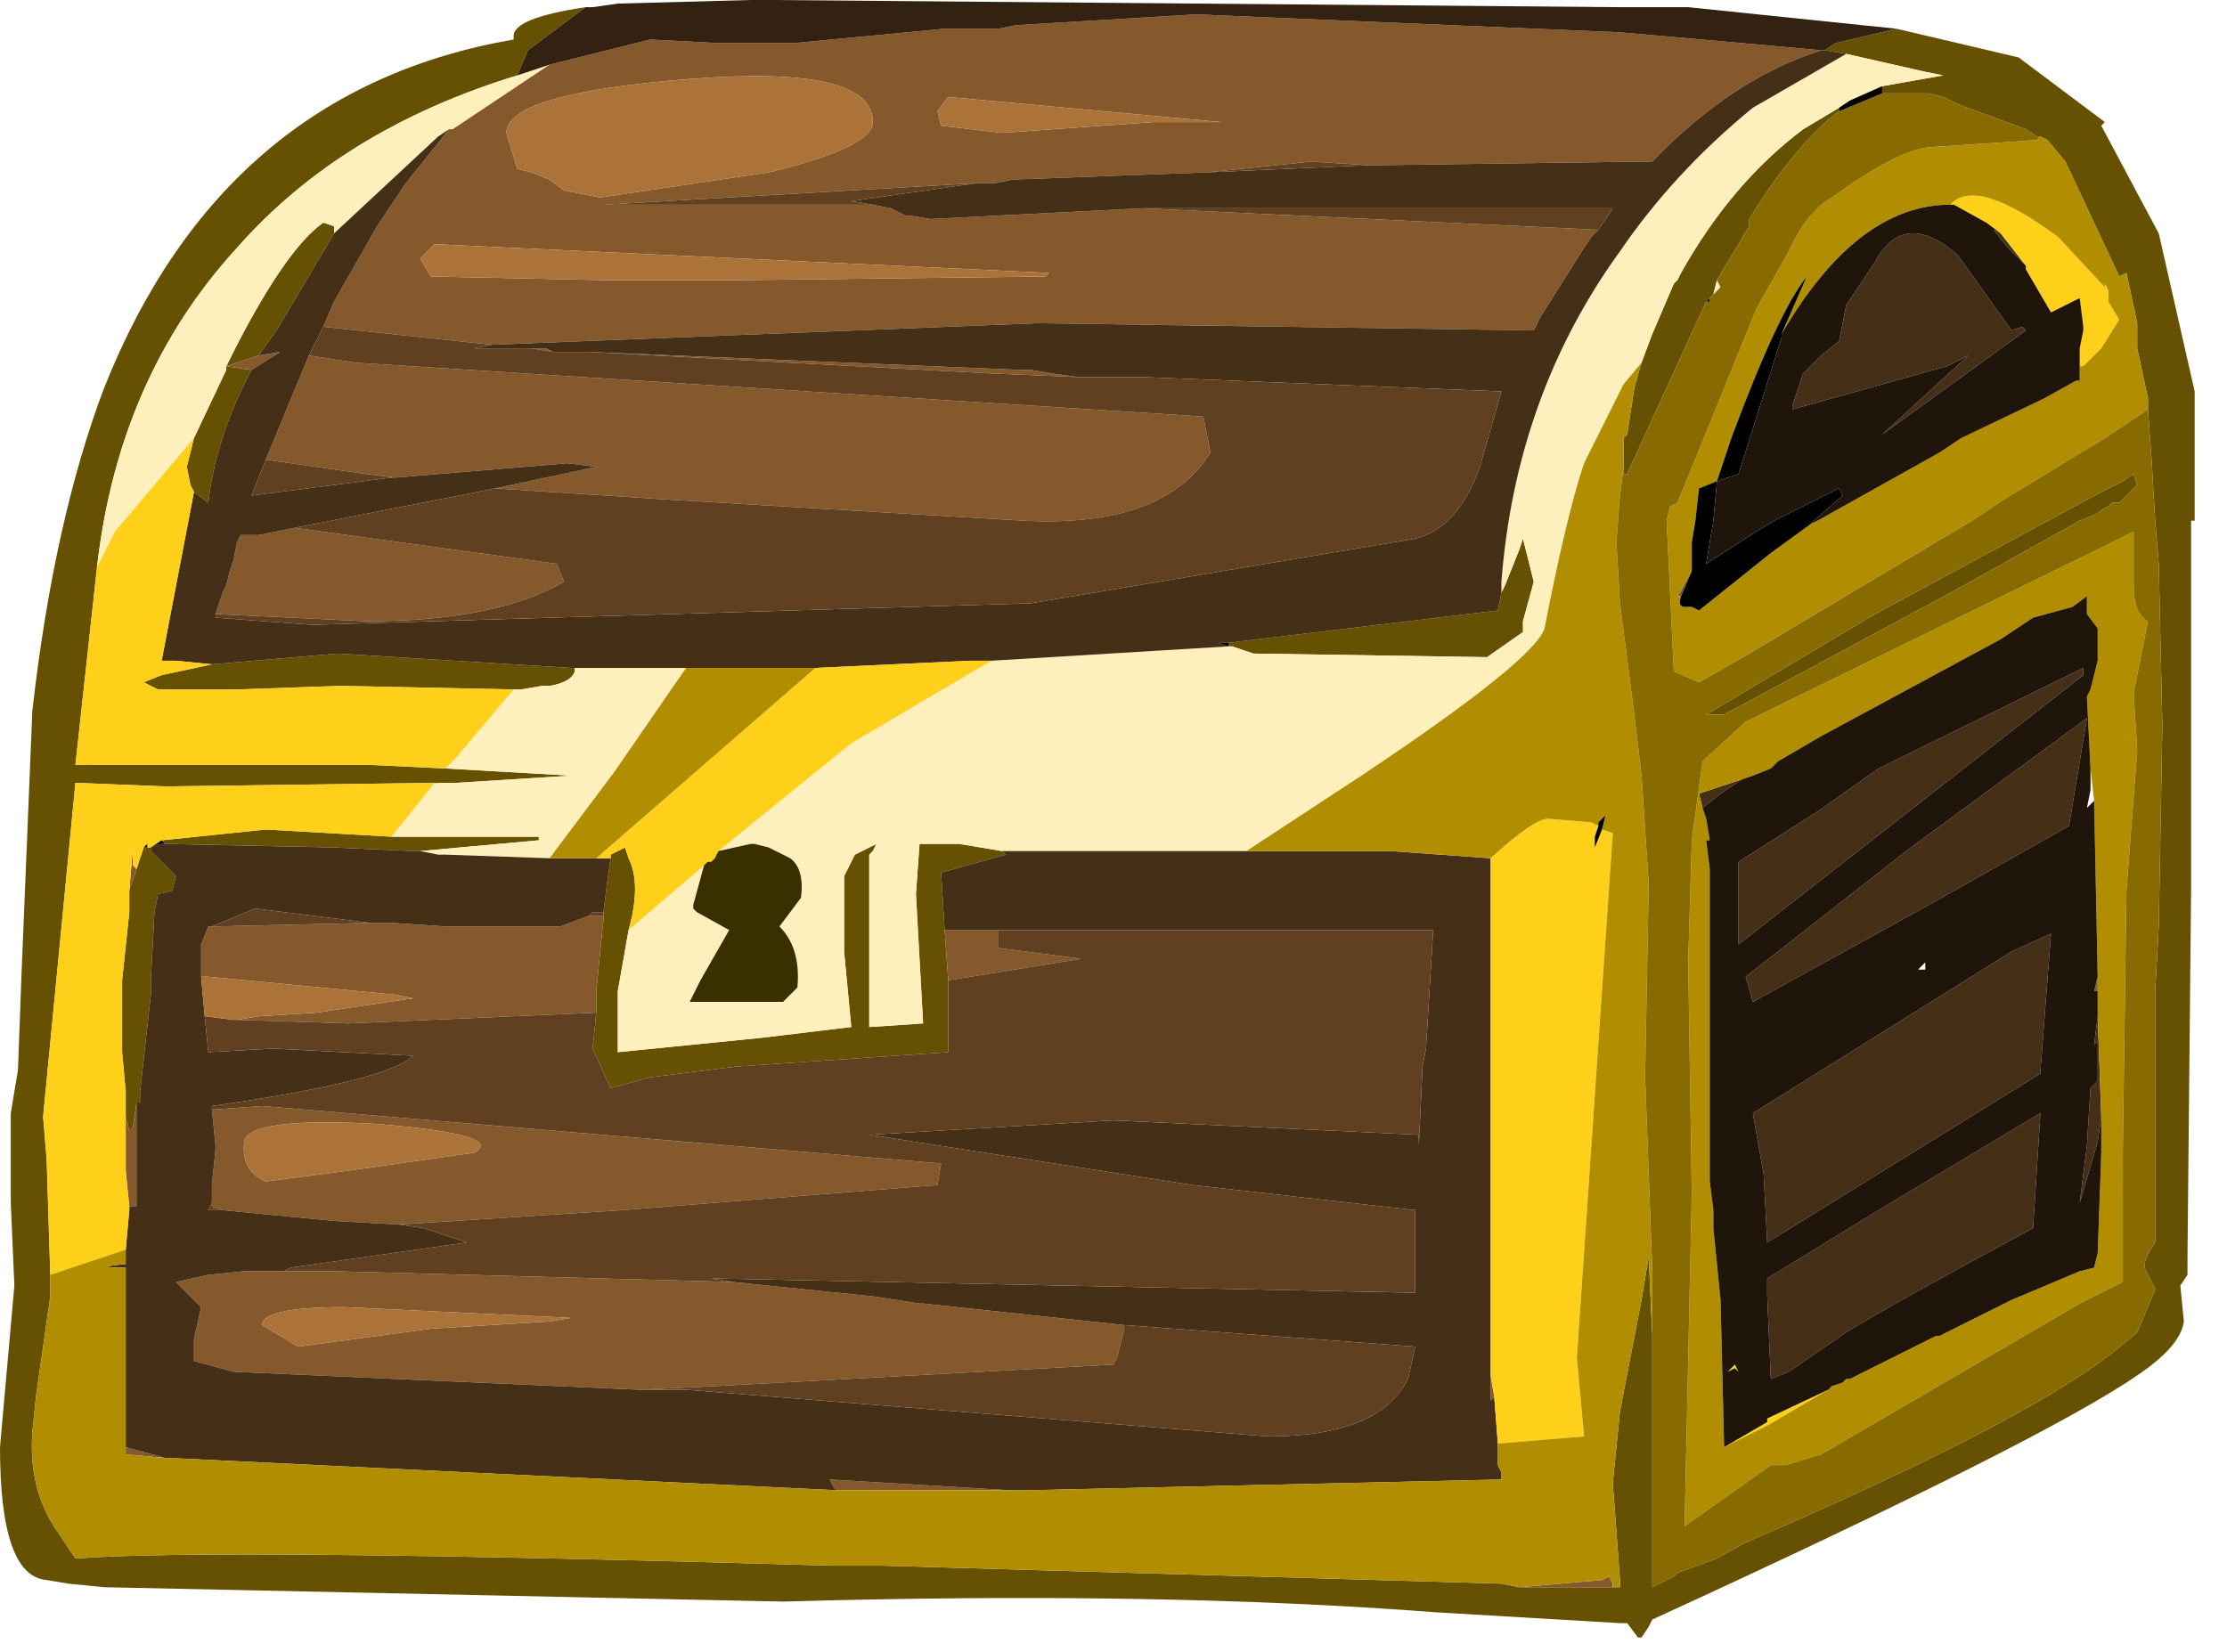<?xml version="1.0" encoding="utf-8"?>
<svg version="1.1" id="Layer_1"
xmlns="http://www.w3.org/2000/svg"
xmlns:xlink="http://www.w3.org/1999/xlink"
xmlns:author="http://www.sothink.com"
width="31px" height="23px"
xml:space="preserve">
<g id="1" transform="matrix(1, 0, 0, 1, 15.3, 11.4)">
<path style="fill:#655101;fill-opacity:1" d="M7.15,10.7L7.25 10.7L7.25 10.6L7.15 9.25L7.25 8.25L7.55 6.7L7.65 6.1L7.7 7.2L7.7 7.3L7.7 10.7L8 10.55L8.05 10.5L8.6 10.3L8.95 10.1Q12.9 8.4 14.15 7.4L14.45 7.15L14.7 6.55L14.55 6.25Q14.55 6.1 14.7 5.9L14.7 2.65L14.7 2.4L14.75 1.5L14.8 -1.3L14.75 -3.55L14.7 -4.15L14.65 -5L14.6 -5.7L14.6 -5.85L14.45 -6.55L14.45 -6.9L14.3 -7.6L14.2 -7.55L13.45 -9.15L13.2 -9.45L13.1 -9.5L13.05 -9.5L12.9 -9.6L11.95 -9.95L11.85 -10L11.75 -10.05L11.55 -10.1L10.9 -10.1L10.9 -10.2L11.75 -10.35L11.5 -10.4L10.4 -10.65L10.1 -10.7L10.25 -10.8L11.1 -11L12.8 -10.6L14 -9.7L13.95 -9.65L14.75 -8.15L15.25 -5.95L15.25 -4.15L15.2 -4.15L15.2 1L15.15 6.1L15.15 6.35L15.05 6.5L15.1 7Q15.05 7.35 14.45 7.75Q13.15 8.65 7.7 11.15L7.65 11.25L7.55 11.4L7.5 11.4L7.35 11.2L7.25 11.2L4.7 11.05Q0.8 10.75 -4.4 10.9L-13.85 10.7L-14.35 10.65L-14.65 10.6Q-15.3 10.55 -15.3 8.75L-15.1 6.5L-15.15 5.35L-15.15 4.1L-15.05 3.5L-15 2.15L-14.85 -1.5Q-14.55 -4.15 -13.85 -6Q-12.2 -10.15 -8.15 -10.85L-8.15 -10.9Q-8.15 -11.15 -7.15 -11.3L-7.95 -10.7L-8.1 -10.35Q-10.55 -9.6 -12 -7.95Q-13.65 -6.15 -13.95 -3.5L-14.25 -0.75L-13.2 -0.75L-10.15 -0.75L-9.1 -0.7L-7.35 -0.6L-8.95 -0.5L-9.25 -0.5L-13 -0.45L-14.25 -0.5L-14.4 1.05L-14.7 4.15L-14.65 4.75L-14.6 6.35L-14.6 6.65L-14.8 8.05L-14.85 8.55Q-14.9 9.3 -14.55 9.85L-14.25 10.3Q-12.3 10.15 -3.7 10.4L-3.5 10.4L-3.2 10.4L-3 10.4L5.6 10.65L5.85 10.7L7.15 10.7M8.55,-7.3L8.5 -7.25L8.45 -7.2L7.35 -4.8L7.3 -4.8L7.3 -4.9L7.3 -5.1L7.3 -5.3L7.35 -5.35L7.45 -6L7.55 -6.35L7.7 -6.75L8 -7.45L8.05 -7.5L8.1 -7.6Q8.8 -8.85 9.8 -9.6L10.3 -9.9L10.3 -9.85Q9.7 -9.4 9.05 -8.35L9.05 -8.25L8.6 -7.5L8.55 -7.3M1.8,-2.45L5.55 -2.9L5.6 -3.15L5.65 -3.25L5.85 -3.75L5.9 -3.9L6.05 -3.3L5.9 -2.75L5.9 -2.65L5.9 -2.6L5.4 -2.25L2.15 -2.3L1.85 -2.4L1.8 -2.4L1.8 -2.45M-6.9,1.3L-6.85 0.9L-6.8 0.55L-6.8 0.5L-6.6 0.4L-6.55 0.55Q-6.4 0.85 -6.5 1.35L-6.55 1.55L-6.7 2.4L-6.7 3.25L-4.7 3.05L-3.45 2.9L-3.55 1.85L-3.55 0.8L-3.4 0.5L-3.1 0.35L-3.15 0.45L-3.2 0.5L-3.2 0.6L-3.2 2.9L-2.45 2.85L-2.55 1.05L-2.5 0.35L-1.95 0.35L-1.35 0.45L-1.3 0.5L-2.2 0.75L-2.15 1.55L-2.1 2.25L-2.1 3.25L-5.05 3.45L-6.25 3.6L-6.8 3.75L-7.05 3.2L-7 2.7L-7 2.6L-7 2.4L-6.9 1.4L-6.9 1.35L-6.9 1.3M8.45,-1.45L10.8 -2.85L13.95 -4.55L14.25 -4.7L14.4 -4.8L14.45 -4.65L14.35 -4.55L14.2 -4.4L14.1 -4.4L14.05 -4.35L13.95 -4.3L13.9 -4.25L13.65 -4.15L11.95 -3.2L8.7 -1.45L8.45 -1.45M-11.45,-6.8L-11.7 -6.45L-12.15 -6.3L-12 -6.6Q-11.3 -7.95 -10.8 -8.3L-10.65 -8.25L-10.65 -8.15L-11.45 -6.8M-12.4,-4.4L-12.6 -4.55L-12.65 -4.65L-12.7 -4.9L-12.6 -5.3L-12.15 -6.25L-12.15 -6.3L-11.8 -6.25Q-12.3 -5.3 -12.4 -4.4M-7.3,-2.05Q-7.35 -1.9 -7.65 -1.85L-7.75 -1.85L-8.05 -1.8L-8.15 -1.8L-10.55 -1.85L-12 -1.8L-12.75 -1.8L-13.1 -1.8L-13.3 -1.9L-13.05 -2L-12.35 -2.15L-10.6 -2.3L-7.35 -2.1L-7.3 -2.1L-7.3 -2.05M-9.55,0.45L-10.65 0.4L-13 0.35L-13.05 0.3L-11.6 0.15L-9.85 0.25L-7.8 0.25L-7.8 0.3L-9.45 0.45L-9.55 0.45M-13.45,4.3L-13.5 4.35L-13.55 4.15L-13.55 4L-13.55 3.8L-13.6 3.25L-13.6 2.25L-13.5 1.3L-13.5 1L-13.4 0.7L-13.3 0.4L-13.25 0.4L-13.2 0.4L-13.2 0.45L-12.85 0.8L-12.9 1L-13.1 1.05L-13.15 1.3L-13.2 2.25L-13.2 2.45L-13.35 3.8L-13.35 3.95L-13.4 3.95L-13.45 4.3" />
<path style="fill:#FEF0BC;fill-opacity:1" d="M-8.1,-10.35L-7.65 -10.5L-9 -9.6L-9.05 -9.6L-9.2 -9.5L-10.65 -8.15L-10.65 -8.25L-10.8 -8.3Q-11.3 -7.95 -12 -6.6L-12.15 -6.3L-12.15 -6.25L-12.6 -5.3L-13.7 -4L-13.95 -3.5Q-13.65 -6.15 -12 -7.95Q-10.55 -9.6 -8.1 -10.35M10.9,-10.2L10.45 -10L10.3 -9.9L9.8 -9.6Q8.8 -8.85 8.1 -7.6L8.05 -7.5L8 -7.45L7.7 -6.75L7.55 -6.35L7.3 -6.05L7.25 -5.95L6.75 -4.95Q6.5 -4.2 6.2 -2.65Q6.05 -2.2 3.65 -0.6L2.05 0.45L-1.3 0.45L-1.35 0.45L-1.95 0.35L-2.5 0.35L-2.55 1.05L-2.45 2.85L-3.2 2.9L-3.2 0.6L-3.2 0.5L-3.15 0.45L-3.1 0.35L-3.4 0.5L-3.55 0.8L-3.55 1.85L-3.45 2.9L-4.7 3.05L-6.7 3.25L-6.7 2.4L-6.55 1.55L-5.5 0.65L-5.65 1.2L-5.65 1.25L-5.6 1.3L-5.15 1.55L-5.55 2.25L-5.7 2.55L-4.4 2.55L-4.2 2.35Q-4.15 1.8 -4.45 1.5L-4.15 1.1Q-4.1 0.7 -4.3 0.55L-4.6 0.4L-4.8 0.35L-4.85 0.35L-5.3 0.45L-3.45 -1.05L-1.5 -2.2L1.8 -2.4L1.85 -2.4L2.15 -2.3L5.4 -2.25L5.9 -2.6L5.9 -2.65L5.9 -2.75L6.05 -3.3L5.9 -3.9L5.85 -3.75L5.65 -3.25L5.6 -3.15L5.6 -3.3Q5.8 -5.9 7.25 -7.9Q8 -9 9.1 -9.9L10.4 -10.65L11.5 -10.4L11.75 -10.35L10.9 -10.2M8.55,-7.3L8.6 -7.5L8.65 -7.4L8.55 -7.3M-9.25,-0.5L-8.95 -0.5L-7.35 -0.6L-9.1 -0.7L-8.95 -0.85L-8.15 -1.8L-8.05 -1.8L-7.75 -1.85L-7.65 -1.85Q-7.35 -1.9 -7.3 -2.05L-7.3 -2.1L-5.75 -2.1L-6.75 -0.65L-7.65 0.55L-9.1 0.5L-9.2 0.5L-9.45 0.45L-7.8 0.3L-7.8 0.25L-9.85 0.25L-9.25 -0.5" />
<path style="fill:#86592D;fill-opacity:1" d="M7.7,-9.15L7.5 -9.15L3.9 -9.1L3.75 -9.1L2.95 -9.15L1.5 -9L-1.2 -8.9L-1.45 -8.85L-1.7 -8.85L-6.9 -8.55L-3.15 -8.55L-2.9 -8.5L-2.7 -8.4L-2.65 -8.4L-2.35 -8.35L0.6 -8.5L6.95 -8.2L6.85 -8.1L6.75 -7.95L6.15 -7L6.05 -6.8L-0.85 -6.9L-8.45 -6.6L-10.8 -6.85L-10.65 -7.2L-10.05 -8.25L-9.65 -8.85L-9.05 -9.6L-9 -9.6L-7.65 -10.5L-6.25 -10.85L-5.3 -10.8L-4.25 -10.8L-2.15 -11L-1.4 -11L-1.15 -11.05L1.35 -11.2L7.25 -10.95L8.95 -10.8L10.05 -10.7Q8.8 -10.3 7.7 -9.15M8.05,-3.1L8.25 -3.45L8.1 -3.1L8.05 -3.1M1.7,-9.7L-2.1 -10.05L-2.25 -9.85L-2.2 -9.65L-1.35 -9.55L0.75 -9.7L1.7 -9.7M-12.3,-2.85L-12.25 -3L-12.2 -3.15L-12.15 -3.25L-12.1 -3.45L-12.05 -3.6L-12 -3.85L-11.95 -3.95L-11.7 -3.95L-11.2 -4.05L-7.55 -3.55L-7.45 -3.3Q-8.4 -2.75 -10.2 -2.75L-12.3 -2.85M-11.6,-5L-11 -6.45L-10.35 -6.35L1.45 -5.6L1.55 -5.1Q0.9 -4.05 -1.05 -4.15L-6.1 -4.45L-8.4 -4.6L-7 -4.9L-7.4 -4.95L-9.8 -4.75L-10.2 -4.8L-11.6 -5M13.85,2.4L13.9 2.2L13.9 2.4L13.85 2.4M-11.4,-6.5L-11.8 -6.25L-12.15 -6.3L-11.7 -6.45L-11.4 -6.5M-7.1,-6.5L-1.1 -6.25L-0.95 -6.25L-0.65 -6.2L-0.3 -6.15L-1.5 -6.2L-7.1 -6.5M-7.6,-6.5L-7.9 -6.55L-7.7 -6.55L-7.6 -6.5M-0.7,-7.6L-9.25 -8L-9.45 -7.8L-9.3 -7.55L-6.9 -7.5L-5 -7.5L-0.75 -7.55L-0.7 -7.6M-3.15,-9.7Q-3.15 -10.5 -5.7 -10.3Q-8.25 -10.1 -8.25 -9.55L-8.1 -9.05L-7.9 -9L-7.65 -8.9L-7.45 -8.75L-6.95 -8.65L-4.6 -9Q-3.15 -9.35 -3.15 -9.7M-2.15,1.55L-1.8 1.55L-1.4 1.55L-1.4 1.8L-0.25 1.95L-2.1 2.25L-2.15 1.55M-5.1,6.45L-3.15 6.65L-2.5 6.75L-2.45 6.75L0.35 7.05L0.35 7.1L0.25 7.5L0.2 7.6L-5.35 7.9L-6.4 7.95L-12.05 7.7L-12.6 7.55L-12.6 7.25L-12.5 6.8L-12.85 6.45L-12.4 6.35L-11.9 6.3L-11.6 6.3L-11.35 6.3L-10.65 6.3L-5.1 6.45M-12.35,5.4L-12.35 5.35L-12.35 5.25L-12.35 5.1L-12.3 4.6L-12.3 4.55L-12.35 4.05L-11.65 4L-2.2 4.8L-2.25 5.1L-6.65 5.45L-9.75 5.65L-10.65 5.6L-12.2 5.45L-12.35 5.4M-10.15,1.45L-9.85 1.45L-9.1 1.5L-8.25 1.5L-8.05 1.5L-7.95 1.5L-7.9 1.5L-7.65 1.5L-7.5 1.5L-7.1 1.35L-7 1.35L-6.9 1.35L-6.9 1.4L-7 2.4L-7 2.6L-7 2.7L-10.45 2.85L-12 2.8L-11.7 2.75L-10.9 2.7L-9.55 2.5L-9.8 2.45L-12.4 2.2L-12.5 2.2L-12.5 1.8L-12.5 1.75L-12.4 1.5L-12.35 1.5L-10.15 1.45M-10.05,4.25Q-11.85 4.15 -11.9 4.5Q-11.95 4.9 -11.6 5.05L-10.45 4.9L-8.7 4.65Q-8.25 4.4 -10.05 4.25M-7.35,6.95L-10.5 6.8Q-11.65 6.8 -11.65 7.05L-11.15 7.35L-9.3 7.1L-7.65 7L-7.35 6.95M-3.65,9.35L-3.7 9.3L-3.75 9.2L-1.25 9.35L-3.65 9.35M5.5,8.05L5.45 8.1L5.45 8.05L5.45 7.75L5.5 8.05M-13.4,3.95L-13.4 4L-13.4 4.6L-13.4 5.4L-13.5 5.4L-13.55 4.9L-13.55 4.15L-13.5 4.35L-13.45 4.3L-13.4 3.95M-13.5,1L-13.45 0.4L-13.45 0.65L-13.4 0.7L-13.5 1M-13.55,8.85L-13.55 8.75L-13 8.9L-13.55 8.85M7.15,10.7L5.85 10.7L7 10.6L7.1 10.55L7.15 10.65L7.15 10.7" />
<path style="fill:#462F17;fill-opacity:1" d="M-7.7,-6.55L-7.9 -6.55L-7.95 -6.55L-8.7 -6.55L-8.45 -6.6L-0.85 -6.9L6.05 -6.8L6.15 -7L6.75 -7.95L6.85 -8.1L6.95 -8.2L7.15 -8.5L6.7 -8.5L0.95 -8.5L0.6 -8.5L-2.35 -8.35L-2.65 -8.4L-2.7 -8.4L-2.9 -8.5L-3.15 -8.55L-3.45 -8.6L-1.7 -8.85L-1.45 -8.85L-1.2 -8.9L1.5 -9L3.75 -9.1L3.9 -9.1L7.5 -9.15L7.7 -9.15Q8.8 -10.3 10.05 -10.7L10.1 -10.7L10.4 -10.65L9.1 -9.9Q8 -9 7.25 -7.9Q5.8 -5.9 5.6 -3.3L5.6 -3.15L5.55 -2.9L1.8 -2.45L1.65 -2.45L1.8 -2.4L-1.5 -2.2L-1.8 -2.2L-3.95 -2.1L-5.5 -2.1L-5.75 -2.1L-7.3 -2.1L-7.35 -2.1L-10.6 -2.3L-12.35 -2.15L-12.85 -2.2L-13.05 -2.2L-12.6 -4.55L-12.4 -4.4Q-12.3 -5.3 -11.8 -6.25L-11.4 -6.5L-11.7 -6.45L-11.45 -6.8L-10.65 -8.15L-9.2 -9.5L-9.05 -9.6L-9.65 -8.85L-10.05 -8.25L-10.65 -7.2L-10.8 -6.85L-11 -6.45L-11.6 -5L-11.8 -4.5L-9.85 -4.75L-9.8 -4.75L-7.4 -4.95L-7 -4.9L-8.4 -4.6L-11.2 -4.05L-11.7 -3.95L-11.95 -3.95L-12 -3.85L-12.05 -3.6L-12.1 -3.45L-12.15 -3.25L-12.2 -3.15L-12.25 -3L-12.3 -2.85L-12.3 -2.8L-10.95 -2.7L-0.95 -3L4.4 -3.9Q5 -4.05 5.3 -4.9L5.6 -5.95L0.6 -6.15L0.35 -6.15L-0.3 -6.15L-0.65 -6.2L-0.95 -6.25L-1.1 -6.25L-7.1 -6.5L-7.35 -6.5L-7.6 -6.5L-7.7 -6.55M10.05,-6.45L10.3 -6.65L10.4 -7.15L10.8 -7.75Q11.2 -8.5 11.95 -7.85L12.7 -6.8L12.85 -6.85L12.9 -6.8L10.9 -5.35L12.1 -6.45L11.8 -6.3L9.65 -5.7L9.65 -5.75L9.8 -6.2L10.05 -6.45M12.9,-7.7L12.65 -7.95L12.45 -8.2L12.55 -8.15L12.9 -7.7M-12.95,8.9L-13 8.9L-13.55 8.75L-13.55 6.75L-13.55 6.7L-13.55 6.45L-13.55 6.25Q-14.05 6.25 -13.55 6.2L-13.55 6L-13.5 5.45L-13.5 5.4L-13.4 5.4L-13.4 4.6L-13.4 4L-13.4 3.95L-13.35 3.95L-13.35 3.8L-13.2 2.45L-13.2 2.25L-13.15 1.3L-13.1 1.05L-12.9 1L-12.85 0.8L-13.2 0.45Q-13.2 0.35 -13 0.35L-10.65 0.4L-9.55 0.45L-9.45 0.45L-9.2 0.5L-9.1 0.5L-7.65 0.55L-7.35 0.55L-7 0.55L-6.8 0.55L-6.85 0.9L-6.9 1.3L-7.05 1.3L-7.1 1.35L-7.5 1.5L-7.65 1.5L-7.9 1.5L-7.95 1.5L-8.05 1.5L-8.25 1.5L-9.1 1.5L-9.85 1.45L-10.15 1.45L-11.75 1.25L-12.35 1.5L-12.4 1.5L-12.5 1.75L-12.5 1.8L-12.5 2.2L-12.45 2.75L-12.4 3.25L-11.5 3.2L-9.55 3.3Q-9.9 3.65 -12.35 4L-12.35 4.05L-12.3 4.55L-12.3 4.6L-12.35 5.1L-12.35 5.25L-12.35 5.35L-12.4 5.45L-12.2 5.45L-10.65 5.6L-9.75 5.65L-9.4 5.7L-8.8 5.9L-11.25 6.25L-11.35 6.3L-11.6 6.3L-11.9 6.3L-12.4 6.35L-12.85 6.45L-12.5 6.8L-12.6 7.25L-12.6 7.55L-12.05 7.7L-6.4 7.95L-5.75 7.95L2.35 8.6Q3.9 8.6 4.3 7.8L4.4 7.35L0.35 7.05L-2.45 6.75L-2.5 6.75L-3.15 6.65L-5.1 6.45L-5.4 6.4L4.4 6.6L4.4 5.45L1.3 5.1L-3.2 4.4L0.2 4.2L4.45 4.4L4.45 4.55L4.5 3.5L4.5 3.45L4.55 3.2L4.65 1.55L-1.4 1.55L-1.8 1.55L-2.15 1.55L-2.2 0.75L-1.3 0.5L-1.35 0.45L-1.3 0.45L2.05 0.45L4.05 0.45L5.45 0.55L5.45 0.75L5.45 5.45L5.45 7.5L5.45 7.75L5.45 8.05L5.45 8.1L5.5 8.05L5.55 8.7L5.55 8.85L5.55 9L5.6 9.1L5.6 9.2L-1 9.35L-1.25 9.35L-3.75 9.2L-3.7 9.3L-3.65 9.35L-12.95 8.9M8.8,-0.45L8.65 -0.35L8.4 -0.15L8.35 -0.35L8.95 -0.55L8.8 -0.45M13.9,4.5L13.65 5.35L13.75 4.55L13.8 3.75L13.9 3.65L13.9 3.1L13.85 3.15L13.9 2.75L13.95 4.15L13.9 4.5M13.7,-2L8.9 1.75L8.9 0.6L10 -0.1L10.85 -0.7L13.7 -2.1L13.7 -2M13.25,1.6L13.1 3.55L9.3 5.9L9.25 4.95L9.1 4.1L12.7 1.85L13.25 1.6M13.1,4.15L13 5.7Q11.05 6.75 10.4 7.15L9.6 7.7L9.35 7.8L9.3 6.65L9.3 6.4L10.85 5.45L13.1 4.1L13.1 4.15M11.55,1.2L9.1 2.55L9 2.2L11.3 0.4L13.75 -1.4L13.5 0.1L11.55 1.2" />
<path style="fill:#604020;fill-opacity:1" d="M-8.7,-6.55L-7.95 -6.55L-7.9 -6.55L-7.6 -6.5L-7.35 -6.5L-7.1 -6.5L-1.5 -6.2L-0.3 -6.15L0.35 -6.15L0.6 -6.15L5.6 -5.95L5.3 -4.9Q5 -4.05 4.4 -3.9L-0.95 -3L-10.95 -2.7L-12.3 -2.8L-12.3 -2.85L-10.2 -2.75Q-8.4 -2.75 -7.45 -3.3L-7.55 -3.55L-11.2 -4.05L-8.4 -4.6L-6.1 -4.45L-1.05 -4.15Q0.9 -4.05 1.55 -5.1L1.45 -5.6L-10.35 -6.35L-11 -6.45L-10.8 -6.85L-8.45 -6.6L-8.7 -6.55M6.95,-8.2L0.6 -8.5L0.95 -8.5L6.7 -8.5L7.15 -8.5L6.95 -8.2M-3.15,-8.55L-6.9 -8.55L-1.7 -8.85L-3.45 -8.6L-3.15 -8.55M1.5,-9L2.95 -9.15L3.75 -9.1L1.5 -9M-10.2,-4.8L-9.8 -4.75L-9.85 -4.75L-11.8 -4.5L-11.6 -5L-10.2 -4.8M-10.65,6.3L-11.35 6.3L-11.25 6.25L-8.8 5.9L-9.4 5.7L-9.75 5.65L-6.65 5.45L-2.25 5.1L-2.2 4.8L-11.65 4L-12.35 4.05L-12.35 4Q-9.9 3.65 -9.55 3.3L-11.5 3.2L-12.4 3.25L-12.45 2.75L-12.05 2.8L-12 2.8L-10.45 2.85L-7 2.7L-7.05 3.2L-6.8 3.75L-6.25 3.6L-5.05 3.45L-2.1 3.25L-2.1 2.25L-0.25 1.95L-1.4 1.8L-1.4 1.55L4.65 1.55L4.55 3.2L4.5 3.45L4.5 3.5L4.45 4.55L4.45 4.4L0.2 4.2L-3.2 4.4L1.3 5.1L4.4 5.45L4.4 6.6L-5.4 6.4L-5.1 6.45L-10.65 6.3M-5.35,7.9L0.2 7.6L0.25 7.5L0.35 7.1L0.35 7.05L4.4 7.35L4.3 7.8Q3.9 8.6 2.35 8.6L-5.75 7.95L-6.4 7.95L-5.35 7.9M-12.2,5.45L-12.4 5.45L-12.35 5.35L-12.35 5.4L-12.2 5.45M-12.35,1.5L-11.75 1.25L-10.15 1.45L-12.35 1.5M-6.9,1.35L-7 1.35L-7.1 1.35L-7.05 1.3L-6.9 1.3L-6.9 1.35" />
<path style="fill:#FFD01A;fill-opacity:1" d="M12.55,-8.15L12.35 -8.3L11.9 -8.55L11.85 -8.55Q12.2 -8.95 13.35 -8.1L14 -7.4L14 -7.45L14.05 -7.35L14.05 -7.2L14.2 -6.95L13.95 -6.55L13.7 -6.3L13.65 -6.3L13.65 -6.45L13.65 -6.55L13.7 -6.8L13.7 -6.85L13.65 -7.25L13.25 -7.05L12.9 -7.65L12.9 -7.7L12.55 -8.15M-6.5,1.35Q-6.4 0.85 -6.55 0.55L-6.6 0.4L-6.8 0.5L-6.8 0.55L-7 0.55L-5.85 -0.45L-3.95 -2.1L-1.8 -2.2L-1.5 -2.2L-3.45 -1.05L-5.3 0.45L-5.35 0.55L-5.4 0.6L-5.45 0.6L-5.5 0.65L-6.55 1.55L-6.5 1.35M9.3,8.4L9.3 8.35L10.15 7.95L9.3 8.45L8.7 8.75L9.3 8.4M-8.95,-0.85L-9.1 -0.7L-10.15 -0.75L-13.2 -0.75L-14.25 -0.75L-13.95 -3.5L-13.7 -4L-12.6 -5.3L-12.7 -4.9L-12.65 -4.65L-12.6 -4.55L-13.05 -2.2L-12.85 -2.2L-12.35 -2.15L-13.05 -2L-13.3 -1.9L-13.1 -1.8L-12.75 -1.8L-12 -1.8L-10.55 -1.85L-8.15 -1.8L-8.95 -0.85M-9.85,0.25L-11.6 0.15L-13.05 0.3L-13.2 0.4L-13.25 0.4L-13.25 0.35L-13.3 0.4L-13.4 0.7L-13.45 0.65L-13.45 0.4L-13.5 1L-13.5 1.3L-13.6 2.25L-13.6 3.25L-13.55 3.8L-13.55 4L-13.55 4.15L-13.55 4.9L-13.5 5.4L-13.5 5.45L-13.55 6L-14.6 6.35L-14.65 4.75L-14.7 4.15L-14.4 1.05L-14.25 -0.5L-13 -0.45L-9.25 -0.5L-9.85 0.25M5.45,7.75L5.45 7.5L5.45 5.45L5.45 0.75L5.45 0.55Q6.05 0 6.25 0L6.85 0.05L6.95 0.1L6.9 0.25L6.9 0.4L7 0.15L7.15 0.2L6.65 7.5L6.75 8.6L5.55 8.7L5.5 8.05L5.45 7.75M8.85,7.6L8.9 7.7L8.85 7.65L8.75 7.7L8.85 7.6" />
<path style="fill:#332211;fill-opacity:1" d="M-8.1,-10.35L-7.95 -10.7L-7.15 -11.3L-7.05 -11.3L-6.7 -11.35L-4.85 -11.4L-4.55 -11.4L7.25 -11.3L8.2 -11.3L11.1 -11L10.25 -10.8L10.1 -10.7L10.05 -10.7L8.95 -10.8L7.25 -10.95L1.35 -11.2L-1.15 -11.05L-1.4 -11L-2.15 -11L-4.25 -10.8L-5.3 -10.8L-6.25 -10.85L-7.65 -10.5L-8.1 -10.35" />
<path style="fill:#AC7339;fill-opacity:1" d="M0.75,-9.7L-1.35 -9.55L-2.2 -9.65L-2.25 -9.85L-2.1 -10.05L1.7 -9.7L0.75 -9.7M-0.75,-7.55L-5 -7.5L-6.9 -7.5L-9.3 -7.55L-9.45 -7.8L-9.25 -8L-0.7 -7.6L-0.75 -7.55M-4.6,-9L-6.95 -8.65L-7.45 -8.75L-7.65 -8.9L-7.9 -9L-8.1 -9.05L-8.25 -9.55Q-8.25 -10.1 -5.7 -10.3Q-3.15 -10.5 -3.15 -9.7Q-3.15 -9.35 -4.6 -9M-12,2.8L-12.05 2.8L-12.45 2.75L-12.5 2.2L-12.4 2.2L-9.8 2.45L-9.55 2.5L-10.9 2.7L-11.7 2.75L-12 2.8M-8.7,4.65L-10.45 4.9L-11.6 5.05Q-11.95 4.9 -11.9 4.5Q-11.85 4.15 -10.05 4.25Q-8.25 4.4 -8.7 4.65M-7.65,7L-9.3 7.1L-11.15 7.35L-11.65 7.05Q-11.65 6.8 -10.5 6.8L-7.35 6.95L-7.65 7" />
<path style="fill:#B18E01;fill-opacity:1" d="M7.15,10.65L7.1 10.55L7 10.6L5.85 10.7L5.6 10.65L-3 10.4L-3.2 10.4L-3.5 10.4L-3.7 10.4Q-12.3 10.15 -14.25 10.3L-14.55 9.85Q-14.9 9.3 -14.85 8.55L-14.8 8.05L-14.6 6.65L-14.6 6.35L-13.55 6L-13.55 6.2Q-14.05 6.25 -13.55 6.25L-13.55 6.45L-13.55 6.7L-13.55 6.75L-13.55 8.75L-13.55 8.85L-13 8.9L-12.95 8.9L-3.65 9.35L-1.25 9.35L-1 9.35L5.6 9.2L5.6 9.1L5.55 9L5.55 8.85L5.55 8.7L6.75 8.6L6.65 7.5L7.15 0.2L7 0.15L7.05 -0.05L6.95 0.05L6.95 0.1L6.85 0.05L6.25 0Q6.05 0 5.45 0.55L4.05 0.45L2.05 0.45L3.65 -0.6Q6.05 -2.2 6.2 -2.65Q6.5 -4.2 6.75 -4.95L7.25 -5.95L7.3 -6.05L7.55 -6.35L7.45 -6L7.35 -5.35L7.3 -5.3L7.3 -5.1L7.3 -4.9L7.25 -4.5L7.2 -3.85L7.25 -3L7.45 -1.45L7.55 -0.6L7.65 0.9L7.6 3.6L7.7 6.3L7.7 7.2L7.65 6.1L7.55 6.7L7.25 8.25L7.15 9.25L7.25 10.6L7.25 10.7L7.15 10.7L7.15 10.65M11.85,-8.55Q10.55 -8.55 9.5 -6.75L9.85 -7.55Q9.45 -7.05 8.8 -5.3L8.6 -4.7L8.35 -4.6L8.3 -4.15L8.25 -3.85L8.25 -3.5L8.25 -3.45L8.05 -3.1L8.1 -3.1Q8.05 -2.95 8.15 -2.95L8.25 -2.95L8.35 -2.9L9.35 -3.7L9.9 -4.1L10 -4.15L11.7 -5.1L12 -5.3L13.15 -5.85L13.6 -6.1L13.65 -6.1L13.65 -6.15L13.65 -6.3L13.7 -6.3L13.95 -6.55L14.2 -6.95L14.05 -7.2L14.05 -7.35L14 -7.45L14 -7.4L13.35 -8.1Q12.2 -8.95 11.85 -8.55M13.2,-9.45L13.45 -9.15L14.2 -7.55L14.3 -7.6L14.45 -6.9L14.45 -6.55L14.6 -5.85L14.6 -5.7L14 -5.3L12.6 -4.45L12.15 -4.15L9.05 -2.3L8.35 -1.9L8 -2.05L7.9 -4.15L7.95 -4.35L8.05 -4.4L8.5 -5.5L9.15 -7.1L9.6 -7.9Q9.85 -8.45 10.2 -8.65Q11.1 -9.3 11.55 -9.35L13.05 -9.45L13.1 -9.5L13.2 -9.45M8.45,0L8.5 0.3L8.45 0.3L8.5 0.7L8.5 2.3L8.5 2.95L8.5 3.2L8.5 3.5L8.5 4.1L8.5 4.75L8.5 4.9L8.5 5.05L8.55 5.45L8.55 5.7L8.65 6.7L8.7 8.75L9.3 8.45L10.15 7.95L10.2 7.9L10.35 7.85L10.4 7.8L10.45 7.8L11.65 7.2L11.7 7.2L12.1 7L12.7 6.7L13.65 6.3L13.85 6.25L13.9 6.05L13.95 4.65L13.95 4.15L13.9 2.75L13.9 2.4L13.9 2.2L13.85 -0.25L13.8 -0.7L13.75 -1.7L13.8 -1.8L13.9 -2.2L13.9 -2.65L13.75 -2.85L13.75 -2.9L13.75 -3.1L13.55 -2.95L13 -2.8L12.55 -2.5L10.05 -1.15L9.45 -0.8L9.4 -0.75L9.35 -0.7L9.1 -0.6L8.95 -0.55L8.35 -0.35L8.4 -0.15L8.45 0M9,-1.35L13.9 -3.75L14.4 -4L14.4 -3.25Q14.4 -2.85 14.6 -2.75L14.4 -1.75L14.45 -0.95L14.3 1L14.25 4.6L14.25 6.05L14.25 6.45L13.65 6.75L10.05 8.85L9.55 9L9.35 9L8.15 9.85L8.25 5.2L8.2 2L8.25 0.3L8.4 -0.8L9 -1.35M-5.85,-0.45L-7 0.55L-7.35 0.55L-7.65 0.55L-6.75 -0.65L-5.75 -2.1L-5.5 -2.1L-3.95 -2.1L-5.85 -0.45" />
<path style="fill:#876B01;fill-opacity:1" d="M14.65,-5L14.7 -4.15L14.75 -3.55L14.8 -1.3L14.75 1.5L14.7 2.4L14.7 2.65L14.7 5.9Q14.55 6.1 14.55 6.25L14.7 6.55L14.45 7.15L14.15 7.4Q12.9 8.4 8.95 10.1L8.6 10.3L8.05 10.5L8 10.55L7.7 10.7L7.7 7.3L7.7 7.2L7.7 6.3L7.6 3.6L7.65 0.9L7.55 -0.6L7.45 -1.45L7.25 -3L7.2 -3.85L7.25 -4.5L7.3 -4.9L7.3 -4.8L7.35 -4.8L8.45 -7.2L8.5 -7.2L8.5 -7.25L8.55 -7.3L8.65 -7.4L8.6 -7.5L9.05 -8.25L9.05 -8.35Q9.7 -9.4 10.3 -9.85L10.9 -10.1L11.55 -10.1L11.75 -10.05L11.85 -10L11.95 -9.95L12.9 -9.6L13.05 -9.5L13.1 -9.5L13.05 -9.45L11.55 -9.35Q11.1 -9.3 10.2 -8.65Q9.85 -8.45 9.6 -7.9L9.15 -7.1L8.5 -5.5L8.05 -4.4L7.95 -4.35L7.9 -4.15L8 -2.05L8.35 -1.9L9.05 -2.3L12.15 -4.15L12.6 -4.45L14 -5.3L14.6 -5.7L14.65 -5M8.7,-1.45L11.95 -3.2L13.65 -4.15L13.9 -4.25L13.95 -4.3L14.05 -4.35L14.1 -4.4L14.2 -4.4L14.35 -4.55L14.45 -4.65L14.4 -4.8L14.25 -4.7L13.95 -4.55L10.8 -2.85L8.45 -1.45L8.7 -1.45M8.4,-0.8L8.25 0.3L8.2 2L8.25 5.2L8.15 9.85L9.35 9L9.55 9L10.05 8.85L13.65 6.75L14.25 6.45L14.25 6.05L14.25 4.6L14.3 1L14.45 -0.95L14.4 -1.75L14.6 -2.75Q14.4 -2.85 14.4 -3.25L14.4 -4L13.9 -3.75L9 -1.35L8.4 -0.8" />
<path style="fill:#000000;fill-opacity:1" d="M10.9,-10.1L10.3 -9.85L10.3 -9.9L10.45 -10L10.9 -10.2L10.9 -10.1M8.5,-7.2L8.45 -7.2L8.5 -7.25L8.5 -7.2M9.35,-3.7L8.35 -2.9L8.25 -2.95L8.15 -2.95Q8.05 -2.95 8.1 -3.1L8.25 -3.45L8.25 -3.5L8.25 -3.85L8.3 -4.15L8.35 -4.6L8.6 -4.7L8.8 -5.3Q9.45 -7.05 9.85 -7.55L9.5 -6.75L9.5 -6.7L8.9 -4.8L8.6 -4.7L8.55 -4.15L8.45 -3.55L9.15 -4L9.4 -4.15L10.3 -4.6L10.35 -4.5L9.95 -4.15L9.9 -4.1L9.35 -3.7M1.8,-2.4L1.65 -2.45L1.8 -2.45L1.8 -2.4M-13.2,0.45L-13.2 0.4L-13.05 0.3L-13 0.35Q-13.2 0.35 -13.2 0.45M-13.3,0.4L-13.25 0.35L-13.25 0.4L-13.3 0.4M6.95,0.05L7.05 -0.05L7 0.15L6.9 0.4L6.9 0.25L6.95 0.1L6.95 0.05" />
<path style="fill:#20150B;fill-opacity:1" d="M9.8,-6.2L9.65 -5.75L9.65 -5.7L11.8 -6.3L12.1 -6.45L10.9 -5.35L12.9 -6.8L12.85 -6.85L12.7 -6.8L11.95 -7.85Q11.2 -8.5 10.8 -7.75L10.4 -7.15L10.3 -6.65L10.05 -6.45L9.8 -6.2M11.85,-8.55L11.9 -8.55L12.35 -8.3L12.55 -8.15L12.45 -8.2L12.65 -7.95L12.9 -7.7L12.9 -7.65L13.25 -7.05L13.65 -7.25L13.7 -6.85L13.7 -6.8L13.65 -6.55L13.65 -6.45L13.65 -6.3L13.65 -6.15L13.65 -6.1L13.6 -6.1L13.15 -5.85L12 -5.3L11.7 -5.1L10 -4.15L9.9 -4.1L9.95 -4.15L10.35 -4.5L10.3 -4.6L9.4 -4.15L9.15 -4L8.45 -3.55L8.55 -4.15L8.6 -4.7L8.9 -4.8L9.5 -6.7L9.5 -6.75Q10.55 -8.55 11.85 -8.55M8.7,8.75L8.65 6.7L8.55 5.7L8.55 5.45L8.5 5.05L8.5 4.9L8.5 4.75L8.5 4.1L8.5 3.5L8.5 3.2L8.5 2.95L8.5 2.3L8.5 0.7L8.45 0.3L8.5 0.3L8.45 0L8.4 -0.15L8.65 -0.35L8.8 -0.45L8.95 -0.55L9.1 -0.6L9.35 -0.7L9.4 -0.75L9.45 -0.8L10.05 -1.15L12.55 -2.5L13 -2.8L13.55 -2.95L13.75 -3.1L13.75 -2.9L13.75 -2.85L13.9 -2.65L13.9 -2.2L13.8 -1.8L13.75 -1.7L13.8 -0.7L13.8 -0.4L13.75 -0.15L13.85 -0.25L13.9 2.2L13.85 2.4L13.9 2.4L13.9 2.75L13.85 3.15L13.9 3.1L13.9 3.65L13.8 3.75L13.75 4.55L13.65 5.35L13.9 4.5L13.95 4.15L13.95 4.65L13.9 6.05L13.85 6.25L13.65 6.3L12.7 6.7L12.1 7L11.7 7.2L11.65 7.2L10.45 7.8L10.4 7.8L10.35 7.85L10.2 7.9L10.15 7.95L9.3 8.35L9.3 8.4L8.7 8.75M13.7,-2.1L10.85 -0.7L10 -0.1L8.9 0.6L8.9 1.75L13.7 -2L13.7 -2.1M12.7,1.85L9.1 4.1L9.25 4.95L9.3 5.9L13.1 3.55L13.25 1.6L12.7 1.85M11.5,2.1L11.5 2L11.4 2.1L11.5 2.1M13.1,4.1L10.85 5.45L9.3 6.4L9.3 6.65L9.35 7.8L9.6 7.7L10.4 7.15Q11.05 6.75 13 5.7L13.1 4.15L13.1 4.1M13.5,0.1L13.75 -1.4L11.3 0.4L9 2.2L9.1 2.55L11.55 1.2L13.5 0.1M8.75,7.7L8.85 7.65L8.9 7.7L8.85 7.6L8.75 7.7" />
<path style="fill:#3A2F01;fill-opacity:1" d="M-5.45,0.6L-5.4 0.6L-5.35 0.55L-5.3 0.45L-4.85 0.35L-4.8 0.35L-4.6 0.4L-4.3 0.55Q-4.1 0.7 -4.15 1.1L-4.45 1.5Q-4.15 1.8 -4.2 2.35L-4.4 2.55L-5.7 2.55L-5.55 2.25L-5.15 1.55L-5.6 1.3L-5.65 1.25L-5.65 1.2L-5.5 0.65L-5.45 0.6" />
</g>
</svg>
